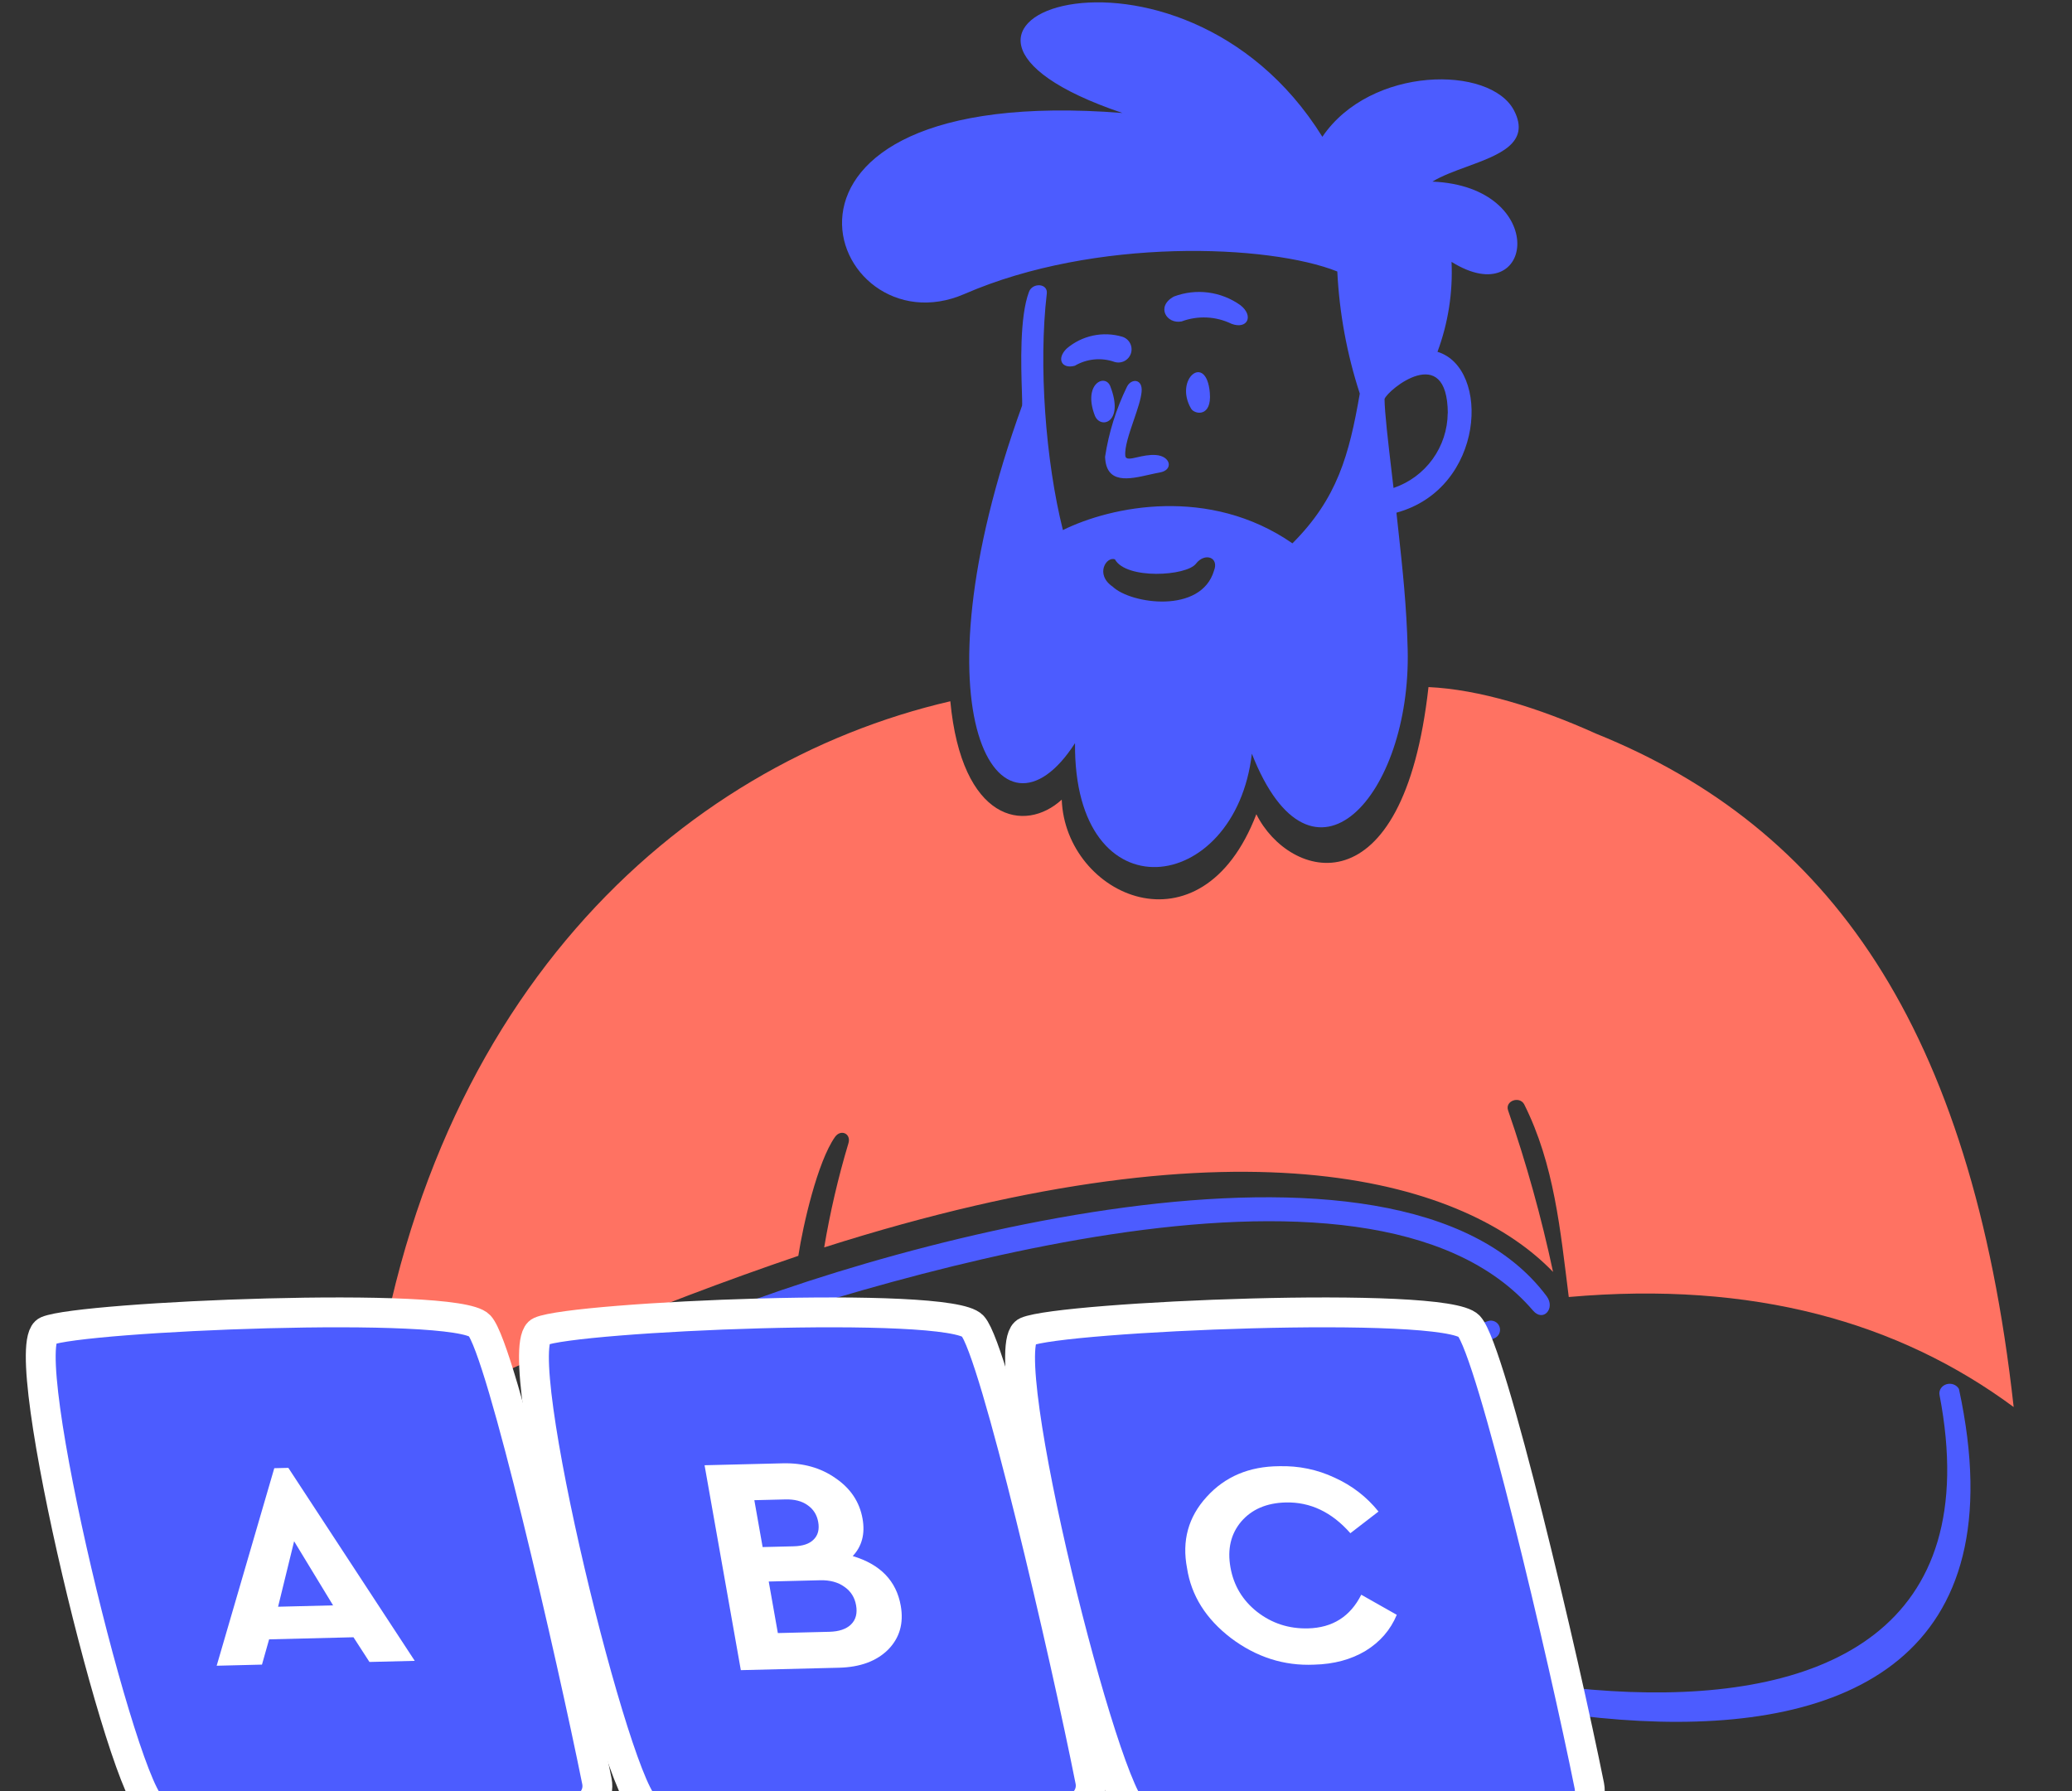 <svg width="347" height="300" viewBox="0 0 347 300" fill="none" xmlns="http://www.w3.org/2000/svg">
<rect x="0" y="0" width="347" height="300" fill="#333333" stroke="none"/>
<g clip-path="url(#clip0_508_847)">
<path fill-rule="evenodd" clip-rule="evenodd" d="M223.959 45.467C212.53 40.909 183.42 39.71 161.523 49.232C138.569 59.216 121.211 13.694 187.964 18.919C143.452 3.864 197.472 -15.689 221.459 22.909C229.539 10.983 249.631 10.908 253.562 18.514C256.39 23.983 250.999 25.958 245.648 27.918C243.558 28.683 241.475 29.446 239.889 30.414C259.62 31.242 257.008 52.536 243.09 43.856C243.326 48.985 242.525 54.108 240.736 58.921C249.641 61.612 248.718 81.814 233.863 85.862C233.964 86.799 234.064 87.723 234.165 88.639C234.888 95.259 235.565 101.463 235.745 108.755C236.353 133.194 219.76 151.929 209.649 126.228C206.892 149.951 179.79 153.699 180.034 124.458C167.532 143.908 152.335 119.887 171.166 67.948C171.205 67.672 171.176 66.788 171.136 65.524C171.001 61.348 170.734 53.029 172.333 48.856C172.931 47.291 175.524 47.44 175.307 49.176C173.912 61.067 175.093 77.16 178.006 88.773C186.12 84.764 202.513 81.356 216.445 90.995C223.959 83.484 225.944 76.203 227.725 65.914C225.568 59.295 224.302 52.42 223.959 45.467ZM239.915 76.9C241.541 74.653 242.428 71.955 242.45 69.181L242.467 69.22C242.392 57.112 232.376 65.303 231.868 66.827C231.905 69.196 232.438 73.737 233.109 79.456C233.196 80.192 233.284 80.948 233.375 81.721C236.003 80.833 238.289 79.148 239.915 76.9ZM199.466 68.426C200.049 69.424 202.974 69.932 202.61 65.772C202.02 59.011 196.577 63.462 199.466 68.426ZM183.344 69.575C184.249 71.949 188.332 70.838 185.942 64.692C185.094 62.495 181.315 64.262 183.344 69.575ZM112.722 226.229C143.899 215.342 229.175 187.346 256.739 219.49C258.448 221.485 260.533 219.11 259.017 217.078C234.066 183.644 144.703 208.74 111.647 223.5C110.131 224.176 111.159 226.776 112.722 226.229ZM188.731 64.776C186.925 68.475 185.69 72.427 185.068 76.496C185.231 81.14 189.123 80.258 192.44 79.505C193.063 79.364 193.666 79.228 194.22 79.133C196.554 78.735 196.102 76.384 193.561 76.203C192.452 76.124 191.362 76.372 190.476 76.574C189.33 76.835 188.524 77.019 188.457 76.318C188.322 74.894 189.107 72.602 189.872 70.369C190.483 68.586 191.081 66.841 191.187 65.604C191.39 63.365 189.41 63.362 188.731 64.776ZM200.287 94.406C198.692 96.487 188.598 97.093 186.722 93.683C185.311 93.116 183.314 96.194 186.347 98.255C189.396 101.16 201.16 102.858 203.311 95.565C204.195 93.319 201.764 92.49 200.287 94.406Z" fill="#4C5CFF"/>
<path d="M178.615 58.395C176.866 60.133 177.846 61.842 179.999 61.256C180.993 60.671 182.103 60.31 183.252 60.199C184.4 60.088 185.559 60.23 186.647 60.613C187.207 60.785 187.812 60.728 188.329 60.455C188.847 60.181 189.234 59.713 189.407 59.153C189.579 58.593 189.522 57.988 189.248 57.471C188.974 56.953 188.506 56.566 187.947 56.393C186.348 55.921 184.656 55.857 183.026 56.206C181.396 56.556 179.879 57.308 178.615 58.395Z" fill="#4C5CFF"/>
<path d="M207.725 51.106C206.133 49.972 204.287 49.246 202.348 48.993C200.41 48.74 198.439 48.967 196.609 49.655C193.515 51.318 195.378 54.339 197.893 53.83C199.238 53.329 200.671 53.106 202.106 53.174C203.54 53.242 204.945 53.601 206.237 54.227C208.866 55.225 210.059 52.932 207.725 51.106Z" fill="#4C5CFF"/>
<path d="M337.231 235.645C330.15 171.71 306.158 138.565 267.32 122.88C257.59 118.492 247.679 115.457 239.23 115.068C235.013 152.951 215.863 147.298 210.403 136.362C201.125 160.556 178.395 149.974 177.812 133.92C171.634 139.568 161.055 137.553 159.152 117.444C113.718 127.965 69.753 167.447 61.639 240.709C84.904 228.877 108.984 218.722 133.696 210.32C134.487 205.141 136.914 194.564 139.834 190.418C140.811 189.039 142.569 189.857 142.092 191.453C140.375 197.182 139.017 203.011 138.027 208.909C209.568 186.126 245.82 198.195 260.091 213.013C258.137 203.849 255.622 194.813 252.559 185.957C252.024 184.365 254.444 183.516 255.245 184.922C260.301 194.989 261.315 206.038 262.723 217.216C293.629 214.488 318.011 221.428 337.231 235.645Z" fill="#FF7262"/>
<path d="M95.586 292.092C126.803 299.066 155.988 274.512 179.958 258.973C203.928 243.434 224.016 235.194 250.168 224.16C250.552 224.03 250.87 223.754 251.051 223.392C251.232 223.029 251.263 222.61 251.137 222.225C251.01 221.84 250.736 221.52 250.375 221.336C250.014 221.152 249.595 221.118 249.209 221.242C220.425 231.153 193.095 244.866 167.945 262.018C146.815 276.524 112.927 299.49 86.881 283.993C72.419 275.391 68.569 260.345 68.325 244.455C68.298 244.04 68.123 243.648 67.832 243.351C67.54 243.054 67.152 242.872 66.738 242.838C66.323 242.804 65.91 242.919 65.574 243.164C65.238 243.409 65.001 243.767 64.906 244.172C61.075 264.846 74.441 287.37 95.586 292.092Z" fill="#4C5CFF"/>
<path d="M328.068 232.622C327.88 232.28 327.565 232.011 327.181 231.865C326.796 231.719 326.367 231.706 325.973 231.827C325.578 231.948 325.244 232.197 325.031 232.526C324.819 232.856 324.742 233.245 324.814 233.623C339.937 312.263 217.606 280.071 185.893 256.237C185.466 256.107 185.001 256.123 184.585 256.281C184.169 256.44 183.828 256.731 183.625 257.101C183.421 257.471 183.368 257.897 183.476 258.3C183.583 258.703 183.844 259.058 184.211 259.299C213.83 281.861 347.552 322.706 328.068 232.622Z" fill="#4C5CFF"/>
<path d="M96.317 303.128C98.735 302.916 100.442 300.692 99.963 298.312C95.792 277.613 83.948 225.903 80.303 222.004C76.36 217.785 13.525 220.461 7.877 222.896C2.229 225.332 20.881 301.244 25.713 302.728C40.959 307.41 72.51 305.21 96.317 303.128Z" fill="#4C5CFF" stroke="white" stroke-width="5"/>
<path d="M178.954 303.051C181.358 302.834 183.055 300.625 182.586 298.257C178.438 277.338 166.554 226.101 162.901 222.072C158.958 217.723 96.124 220.482 90.476 222.993C84.828 225.504 103.479 301.112 108.311 302.642C123.566 307.472 155.142 305.199 178.954 303.051Z" fill="#4C5CFF" stroke="white" stroke-width="5"/>
<path d="M262.533 303.877C264.943 303.662 266.643 301.445 266.167 299.073C261.928 277.964 249.758 226.166 246.019 222.095C241.984 217.703 177.69 220.489 171.911 223.025C166.131 225.561 185.216 301.927 190.16 303.472C205.788 308.356 238.158 306.049 262.533 303.877Z" fill="#4C5CFF" stroke="white" stroke-width="5"/>
<path d="M61.872 278.336L59.196 274.199L45.069 274.548L43.873 278.78L36.286 278.968L45.934 245.886L48.289 245.828L69.459 278.149L61.872 278.336ZM55.781 268.858L49.256 258.12L46.572 269.086L55.781 268.858Z" fill="white"/>
<path d="M150.849 268.915C151.37 271.861 150.663 274.316 148.727 276.278C146.785 278.206 144.043 279.214 140.503 279.301L124.067 279.707L117.994 245.391L131.076 245.068C134.505 244.984 137.459 245.816 139.94 247.565C142.452 249.279 143.956 251.539 144.453 254.347C144.901 256.877 144.352 258.962 142.808 260.602C147.433 261.984 150.113 264.756 150.849 268.915ZM131.528 251.115L126.329 251.243L127.718 259.094L132.918 258.966C134.446 258.928 135.558 258.552 136.255 257.839C136.99 257.125 137.247 256.143 137.026 254.896C136.811 253.682 136.214 252.74 135.234 252.068C134.292 251.395 133.056 251.077 131.528 251.115ZM143.368 268.839C143.135 267.521 142.485 266.493 141.418 265.754C140.345 264.979 138.989 264.612 137.349 264.653L128.74 264.865L130.267 273.496L138.876 273.284C140.516 273.243 141.735 272.83 142.531 272.045C143.328 271.259 143.607 270.19 143.368 268.839Z" fill="white"/>
<path d="M198.794 262.622C197.91 258.024 199.007 254.044 202.086 250.681C205.158 247.287 209.211 245.576 214.244 245.55C217.518 245.469 220.605 246.108 223.504 247.469C226.433 248.795 228.884 250.687 230.858 253.144L226.148 256.774C223.039 253.239 219.429 251.522 215.319 251.624C212.114 251.703 209.627 252.773 207.858 254.834C206.124 256.894 205.526 259.446 206.065 262.492C206.604 265.537 208.093 268.021 210.533 269.946C213.007 271.87 215.846 272.792 219.051 272.713C223.161 272.611 226.135 270.732 227.971 267.075L233.92 270.442C232.863 272.974 231.12 274.985 228.691 276.477C226.255 277.936 223.383 278.706 220.074 278.788C215.04 279.01 210.405 277.53 206.169 274.349C201.962 271.134 199.503 267.225 198.794 262.622Z" fill="white"/>
</g>
<defs>
<clipPath id="clip0_508_847">
<rect width="346.154" height="300" fill="white"/>
</clipPath>
</defs>
</svg>
